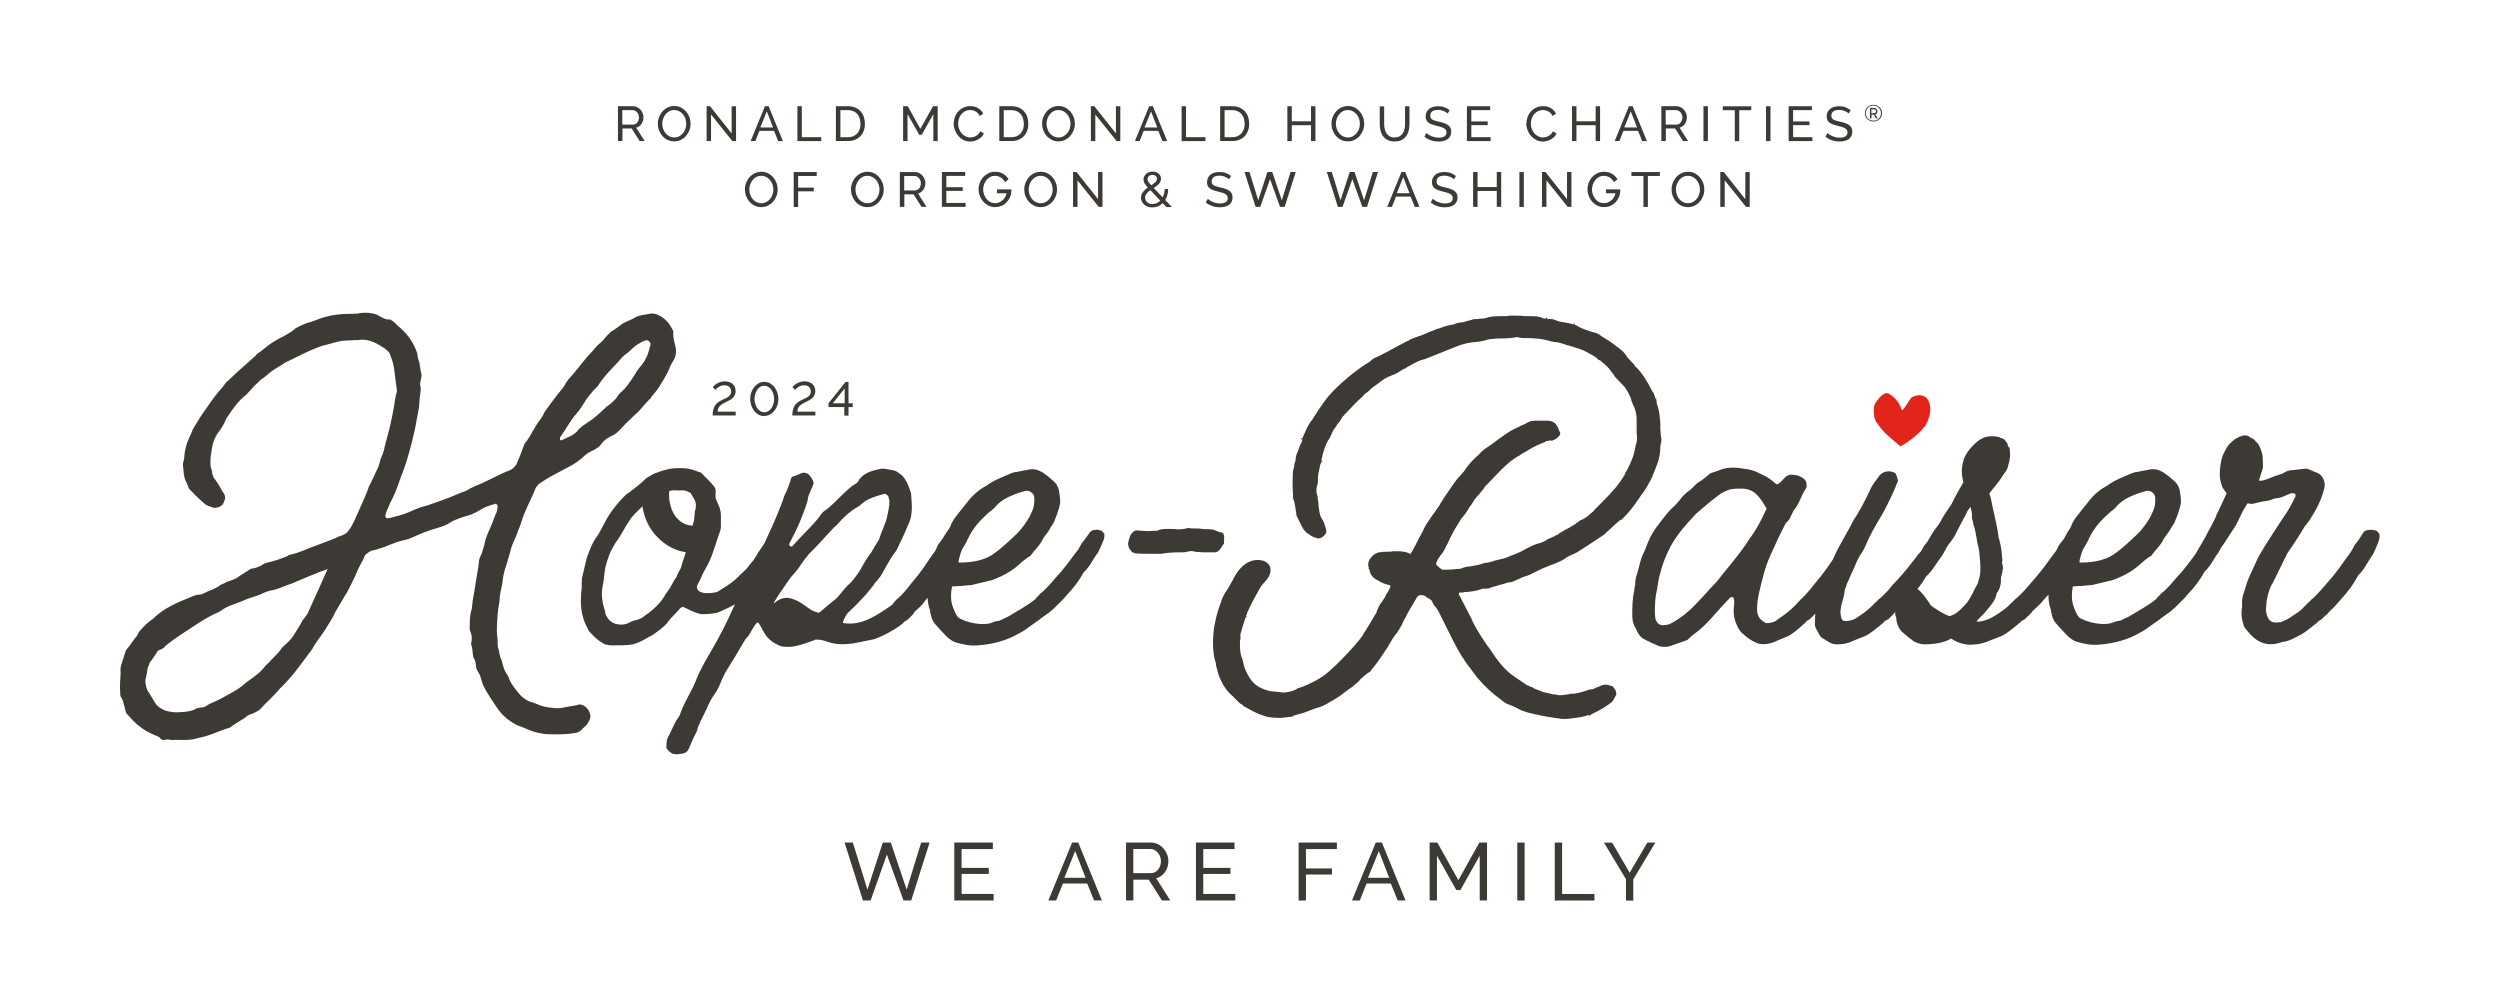 <svg xmlns="http://www.w3.org/2000/svg" viewBox="0 0 344.81 138.66" width="344.81" height="138.66"><defs><style>      .cls-1 {        fill: #e1251b;        fill-rule: evenodd;      }      .cls-2 {        fill: #3d3935;      }    </style></defs><g><g id="Layer_1"><g><g><path class="cls-2" d="M128.21,116.21l-2.53,7.99h-1.06l-2.3-6.34-2.24,6.34h-1.06l-2.53-7.99h1.14l2.01,6.49,2.12-6.49h1.1l2.19,6.49,2-6.49h1.15Z"></path><path class="cls-2" d="M137.05,123.3v.9h-5.43v-7.99h5.32v.9h-4.31v2.59h3.75v.84h-3.75v2.76h4.41Z"></path><path class="cls-2" d="M147.87,116.21h.85l3.26,7.99h-1.08l-.95-2.34h-3.35l-.93,2.34h-1.08l3.28-7.99ZM149.73,121.07l-1.44-3.69-1.49,3.69h2.93Z"></path><path class="cls-2" d="M155.31,124.2v-7.99h3.42c.35,0,.68.07.97.22.3.15.55.34.77.59.21.24.38.52.5.82.12.3.18.61.18.93,0,.28-.04.55-.12.8-.08.26-.19.49-.34.7-.15.21-.32.39-.53.54-.21.15-.44.26-.69.33l1.94,3.06h-1.15l-1.82-2.87h-2.12v2.87h-1.01ZM156.32,120.43h2.42c.21,0,.4-.05.57-.14s.31-.21.43-.37c.12-.15.21-.33.28-.53.07-.2.1-.41.1-.63s-.04-.44-.12-.64c-.08-.2-.18-.37-.32-.53-.13-.15-.29-.27-.46-.36s-.36-.13-.56-.13h-2.35v3.32Z"></path><path class="cls-2" d="M170.38,123.3v.9h-5.43v-7.99h5.32v.9h-4.31v2.59h3.75v.84h-3.75v2.76h4.41Z"></path><path class="cls-2" d="M179.11,124.2v-7.99h5.28v.9h-4.27v2.67h3.59v.84h-3.59v3.58h-1.01Z"></path><path class="cls-2" d="M189.74,116.21h.86l3.26,7.99h-1.08l-.95-2.34h-3.35l-.93,2.34h-1.08l3.28-7.99ZM191.61,121.07l-1.44-3.69-1.49,3.69h2.93Z"></path><path class="cls-2" d="M204.09,124.2v-6.18l-2.66,4.74h-.57l-2.67-4.74v6.18h-1.01v-7.99h1.07l2.89,5.19,2.9-5.19h1.06v7.99h-1.01Z"></path><path class="cls-2" d="M209.27,124.2v-7.99h1.01v7.99h-1.01Z"></path><path class="cls-2" d="M214.44,124.2v-7.99h1.01v7.09h4.46v.9h-5.47Z"></path><path class="cls-2" d="M222.35,116.21l2.42,4.16,2.44-4.16h1.1l-3.04,5.08v2.92h-1.01v-2.94l-3.03-5.05h1.11Z"></path></g><g><path class="cls-2" d="M85.23,19.46v-4.81h2.06c.21,0,.41.04.59.13.18.09.33.21.46.35.13.15.23.31.3.49.07.18.11.37.11.56,0,.17-.02.33-.07.48-.05.16-.12.3-.2.42-.09.13-.19.24-.32.33-.12.09-.26.16-.42.2l1.17,1.84h-.69l-1.1-1.73h-1.27v1.73h-.61ZM85.84,17.19h1.46c.13,0,.24-.03.34-.08.1-.05.19-.13.26-.22s.13-.2.17-.32c.04-.12.06-.25.06-.38s-.02-.26-.07-.38c-.05-.12-.11-.23-.19-.32s-.17-.16-.28-.22c-.11-.05-.22-.08-.34-.08h-1.42v2Z"></path><path class="cls-2" d="M92.99,19.5c-.34,0-.65-.07-.93-.21-.28-.14-.52-.32-.71-.55-.2-.23-.35-.49-.46-.78s-.16-.59-.16-.9.06-.63.17-.92c.12-.29.27-.55.48-.78s.44-.41.72-.54c.28-.13.58-.2.9-.2s.65.07.92.21c.28.14.51.33.71.56.2.23.35.49.46.78.11.29.16.59.16.89,0,.32-.06.63-.17.92-.12.29-.27.55-.47.78s-.44.4-.72.54-.58.2-.9.2ZM91.34,17.06c0,.24.04.48.12.71s.19.43.34.61c.14.18.32.32.52.42.2.1.43.16.68.16s.49-.06.69-.17.38-.26.52-.43c.14-.18.25-.38.33-.61s.11-.45.11-.68c0-.24-.04-.48-.12-.71-.08-.23-.19-.43-.34-.6-.15-.17-.32-.31-.52-.42-.2-.1-.42-.16-.67-.16-.26,0-.49.05-.69.16s-.38.25-.52.43c-.14.18-.25.38-.33.6s-.12.46-.12.69Z"></path><path class="cls-2" d="M98.07,15.79v3.67h-.61v-4.81h.47l2.98,3.75v-3.74h.61v4.8h-.51l-2.94-3.67Z"></path><path class="cls-2" d="M105.5,14.65h.51l1.97,4.81h-.65l-.57-1.41h-2.02l-.56,1.41h-.65l1.97-4.81ZM106.63,17.58l-.87-2.22-.89,2.22h1.76Z"></path><path class="cls-2" d="M109.98,19.46v-4.81h.61v4.27h2.68v.54h-3.29Z"></path><path class="cls-2" d="M115.29,19.46v-4.81h1.67c.38,0,.72.06,1.01.19.29.13.53.3.73.51.19.22.34.47.44.76.1.29.15.6.15.93,0,.37-.05.7-.16.99-.11.3-.26.55-.47.76s-.45.37-.74.49c-.29.12-.61.17-.96.17h-1.67ZM118.67,17.05c0-.27-.04-.52-.11-.75-.07-.23-.19-.42-.33-.59-.15-.16-.33-.29-.54-.38s-.45-.14-.72-.14h-1.06v3.73h1.06c.28,0,.52-.05.74-.14.21-.1.39-.23.54-.39.14-.17.25-.37.33-.59s.11-.48.11-.74Z"></path><path class="cls-2" d="M128.73,19.46v-3.72l-1.6,2.85h-.35l-1.61-2.85v3.72h-.61v-4.81h.64l1.74,3.12,1.75-3.12h.64v4.81h-.61Z"></path><path class="cls-2" d="M131.54,17.03c0-.29.05-.58.15-.86.1-.29.25-.54.45-.77.2-.23.44-.41.72-.55.28-.14.61-.21.97-.21.43,0,.8.1,1.1.29.31.19.54.45.68.76l-.48.31c-.07-.15-.16-.28-.26-.39-.1-.1-.21-.19-.33-.25-.12-.06-.24-.11-.37-.14-.13-.03-.25-.04-.37-.04-.27,0-.5.06-.71.17s-.38.26-.52.43c-.14.18-.25.38-.31.6-.07.22-.11.45-.11.67,0,.25.04.49.13.72.08.23.2.43.35.61.15.18.33.32.53.42.2.1.42.16.66.16.13,0,.26-.02.39-.05.13-.03.26-.08.38-.15.12-.07.24-.16.34-.26.11-.11.19-.23.26-.38l.51.28c-.08.18-.18.34-.32.48-.14.14-.29.25-.47.35s-.36.17-.55.22c-.19.05-.38.07-.57.07-.33,0-.63-.07-.91-.22-.28-.14-.51-.33-.71-.57-.2-.23-.36-.5-.47-.79-.11-.3-.17-.6-.17-.9Z"></path><path class="cls-2" d="M137.83,19.46v-4.81h1.67c.38,0,.72.06,1.01.19.29.13.53.3.73.51.19.22.34.47.44.76.1.29.15.6.15.93,0,.37-.05.7-.16.99-.11.3-.26.55-.47.76-.2.21-.45.37-.74.49s-.61.17-.96.17h-1.67ZM141.2,17.05c0-.27-.04-.52-.11-.75-.07-.23-.19-.42-.33-.59-.15-.16-.33-.29-.54-.38-.21-.09-.45-.14-.72-.14h-1.06v3.73h1.06c.28,0,.52-.05.74-.14.21-.1.39-.23.54-.39.14-.17.25-.37.33-.59s.11-.48.11-.74Z"></path><path class="cls-2" d="M145.99,19.5c-.34,0-.65-.07-.92-.21s-.52-.32-.72-.55c-.2-.23-.35-.49-.46-.78s-.16-.59-.16-.9.06-.63.17-.92c.12-.29.27-.55.48-.78.2-.23.44-.41.72-.54.28-.13.58-.2.9-.2s.65.07.92.21.51.33.71.56.35.49.46.78c.11.29.16.59.16.89,0,.32-.06.63-.17.92-.12.29-.27.55-.47.78-.2.22-.44.4-.72.54-.28.13-.58.2-.9.2ZM144.34,17.06c0,.24.04.48.12.71.08.23.19.43.34.61.14.18.32.32.52.42.2.1.43.16.68.16s.49-.06.69-.17c.2-.11.38-.26.52-.43.14-.18.25-.38.33-.61s.11-.45.11-.68c0-.24-.04-.48-.12-.71-.08-.23-.19-.43-.34-.6-.15-.17-.32-.31-.52-.42-.2-.1-.42-.16-.67-.16-.26,0-.49.05-.69.16-.2.11-.38.25-.52.43-.14.18-.25.38-.33.6s-.12.46-.12.69Z"></path><path class="cls-2" d="M151.07,15.79v3.67h-.61v-4.81h.47l2.98,3.75v-3.74h.61v4.8h-.51l-2.94-3.67Z"></path><path class="cls-2" d="M158.49,14.65h.52l1.97,4.81h-.65l-.57-1.41h-2.02l-.56,1.41h-.65l1.97-4.81ZM159.62,17.58l-.87-2.22-.89,2.22h1.76Z"></path><path class="cls-2" d="M162.97,19.46v-4.81h.61v4.27h2.68v.54h-3.29Z"></path><path class="cls-2" d="M168.29,19.46v-4.81h1.67c.38,0,.72.06,1.01.19.29.13.53.3.73.51.19.22.34.47.44.76.1.29.15.6.15.93,0,.37-.05.7-.16.99-.11.3-.26.55-.47.76-.2.21-.45.37-.73.49-.29.12-.61.17-.96.17h-1.67ZM171.66,17.05c0-.27-.04-.52-.11-.75-.08-.23-.19-.42-.33-.59-.15-.16-.33-.29-.54-.38-.21-.09-.45-.14-.72-.14h-1.06v3.73h1.06c.28,0,.52-.05.74-.14.21-.1.39-.23.53-.39.14-.17.25-.37.33-.59.07-.23.11-.48.11-.74Z"></path><path class="cls-2" d="M181.43,14.65v4.81h-.61v-2.19h-2.65v2.19h-.61v-4.81h.61v2.08h2.65v-2.08h.61Z"></path><path class="cls-2" d="M185.89,19.5c-.34,0-.65-.07-.92-.21-.28-.14-.52-.32-.71-.55-.2-.23-.35-.49-.46-.78s-.16-.59-.16-.9.06-.63.17-.92c.12-.29.27-.55.48-.78.2-.23.44-.41.72-.54.28-.13.58-.2.9-.2s.65.07.92.21c.28.14.51.33.71.56.2.23.35.49.46.78.11.29.16.59.16.89,0,.32-.06.63-.17.92-.12.29-.27.55-.47.78s-.44.4-.72.54-.58.2-.9.2ZM184.25,17.06c0,.24.04.48.12.71s.19.43.34.61c.14.18.32.32.52.42.2.1.43.16.68.16s.49-.06.69-.17.38-.26.52-.43c.14-.18.25-.38.33-.61s.11-.45.11-.68c0-.24-.04-.48-.12-.71s-.19-.43-.34-.6-.32-.31-.52-.42c-.2-.1-.42-.16-.67-.16-.26,0-.49.05-.69.16-.2.11-.38.25-.52.43-.14.18-.25.38-.33.6-.08.23-.12.46-.12.69Z"></path><path class="cls-2" d="M192.35,18.95c.28,0,.51-.05.7-.16s.33-.25.44-.42c.11-.17.19-.37.23-.6.05-.22.07-.45.07-.68v-2.43h.61v2.43c0,.33-.04.63-.11.93-.07.29-.19.55-.36.77-.16.22-.37.4-.63.53-.26.13-.58.19-.95.19s-.71-.07-.97-.2-.47-.32-.63-.54-.28-.48-.35-.77c-.07-.29-.1-.59-.1-.9v-2.43h.61v2.43c0,.24.02.47.07.69s.13.42.24.59c.11.17.26.31.44.42.18.11.41.16.69.16Z"></path><path class="cls-2" d="M199.66,15.66c-.05-.06-.13-.12-.22-.18-.09-.06-.19-.11-.3-.16-.11-.05-.24-.09-.37-.12-.13-.03-.27-.04-.42-.04-.37,0-.65.07-.82.21-.17.14-.26.33-.26.58,0,.13.02.24.07.33.05.09.13.16.23.22.11.06.24.11.4.16.16.05.35.09.56.14.25.05.47.12.67.19s.37.16.52.26c.14.1.25.23.33.38s.11.33.11.55c0,.23-.05.43-.14.6-.09.17-.21.31-.37.42-.16.11-.34.19-.55.24-.21.05-.44.08-.69.08-.37,0-.72-.06-1.05-.17s-.63-.28-.9-.5l.29-.51c.07.08.17.15.28.23.12.08.25.15.39.21.15.06.31.11.47.15.17.04.35.06.53.06.34,0,.61-.06.8-.18.19-.12.28-.31.28-.55,0-.14-.03-.25-.09-.34-.06-.09-.15-.17-.27-.24-.12-.07-.26-.13-.44-.18-.17-.05-.37-.11-.59-.16-.24-.06-.46-.12-.64-.19-.19-.07-.34-.15-.46-.24-.12-.09-.22-.21-.28-.35-.06-.14-.1-.3-.1-.49,0-.23.04-.43.13-.61.09-.18.21-.33.36-.45.15-.12.34-.21.55-.27.21-.06.44-.09.69-.09.33,0,.62.05.88.15s.49.23.7.4l-.28.49Z"></path><path class="cls-2" d="M205.59,18.92v.54h-3.27v-4.81h3.21v.54h-2.6v1.56h2.26v.51h-2.26v1.66h2.66Z"></path><path class="cls-2" d="M210.53,17.03c0-.29.05-.58.15-.86.1-.29.25-.54.45-.77.2-.23.44-.41.72-.55.28-.14.61-.21.97-.21.43,0,.8.1,1.11.29.31.19.54.45.68.76l-.48.31c-.07-.15-.16-.28-.26-.39-.1-.1-.21-.19-.33-.25-.12-.06-.24-.11-.37-.14-.13-.03-.25-.04-.37-.04-.27,0-.5.06-.71.17-.21.11-.38.26-.52.43-.14.18-.25.38-.32.6-.07.22-.11.45-.11.67,0,.25.04.49.13.72.08.23.2.43.35.61.15.18.33.32.53.42.2.1.42.16.66.16.13,0,.26-.02.39-.05.13-.03.26-.08.38-.15.12-.07.24-.16.34-.26.11-.11.19-.23.26-.38l.51.28c-.08.18-.18.34-.32.48-.14.14-.29.25-.47.35-.17.09-.36.17-.55.22-.19.05-.38.07-.57.07-.33,0-.63-.07-.91-.22s-.51-.33-.72-.57c-.2-.23-.36-.5-.47-.79-.11-.3-.17-.6-.17-.9Z"></path><path class="cls-2" d="M220.69,14.65v4.81h-.61v-2.19h-2.65v2.19h-.61v-4.81h.61v2.08h2.65v-2.08h.61Z"></path><path class="cls-2" d="M224.66,14.65h.52l1.97,4.81h-.65l-.57-1.41h-2.02l-.56,1.41h-.65l1.97-4.81ZM225.79,17.58l-.87-2.22-.89,2.22h1.76Z"></path><path class="cls-2" d="M229.14,19.46v-4.81h2.06c.21,0,.41.04.59.13.18.09.33.21.46.35.13.15.23.31.3.49.07.18.11.37.11.56,0,.17-.02.33-.07.48-.05.16-.12.3-.2.42-.09.13-.19.24-.32.33-.12.09-.26.16-.42.2l1.17,1.84h-.69l-1.1-1.73h-1.27v1.73h-.61ZM229.75,17.19h1.46c.13,0,.24-.03.34-.08s.19-.13.26-.22c.07-.09.13-.2.17-.32.04-.12.06-.25.06-.38s-.02-.26-.07-.38c-.05-.12-.11-.23-.19-.32s-.17-.16-.28-.22c-.11-.05-.22-.08-.34-.08h-1.42v2Z"></path><path class="cls-2" d="M234.95,19.46v-4.81h.61v4.81h-.61Z"></path><path class="cls-2" d="M241.54,15.2h-1.66v4.27h-.61v-4.27h-1.66v-.54h3.93v.54Z"></path><path class="cls-2" d="M243.58,19.46v-4.81h.61v4.81h-.61Z"></path><path class="cls-2" d="M249.97,18.92v.54h-3.27v-4.81h3.21v.54h-2.6v1.56h2.26v.51h-2.26v1.66h2.66Z"></path><path class="cls-2" d="M254.98,15.66c-.05-.06-.13-.12-.22-.18-.09-.06-.19-.11-.3-.16-.11-.05-.24-.09-.37-.12-.13-.03-.27-.04-.42-.04-.37,0-.65.07-.82.21-.17.14-.26.33-.26.58,0,.13.02.24.07.33.05.09.13.16.23.22.11.06.24.11.4.16.16.05.35.09.56.14.25.05.47.12.67.19s.37.16.52.26c.14.1.25.23.33.38s.11.33.11.55c0,.23-.05.43-.14.6-.09.17-.21.31-.37.42-.16.11-.34.19-.55.24-.21.05-.44.08-.69.08-.37,0-.72-.06-1.05-.17s-.63-.28-.91-.5l.29-.51c.07.08.17.15.28.23.12.08.25.15.39.21.15.06.31.11.47.15.17.04.35.06.53.06.34,0,.61-.06.8-.18.19-.12.28-.31.28-.55,0-.14-.03-.25-.09-.34-.06-.09-.15-.17-.27-.24-.12-.07-.26-.13-.44-.18-.17-.05-.37-.11-.59-.16-.24-.06-.46-.12-.64-.19-.19-.07-.34-.15-.46-.24-.12-.09-.22-.21-.28-.35-.06-.14-.1-.3-.1-.49,0-.23.04-.43.13-.61.09-.18.21-.33.36-.45.15-.12.34-.21.55-.27.21-.06.44-.09.69-.09.33,0,.62.05.88.15s.49.23.7.4l-.28.49Z"></path><path class="cls-2" d="M258.39,16.76c-.17,0-.33-.03-.47-.09s-.27-.14-.37-.24c-.11-.1-.19-.22-.25-.36-.06-.14-.09-.29-.09-.46s.03-.32.09-.46c.06-.14.14-.26.25-.36.1-.1.23-.18.37-.24.14-.06.3-.09.47-.09s.33.03.47.09c.14.06.27.14.38.24s.19.22.25.36c.06.14.09.29.09.46s-.03.32-.09.46c-.06.14-.14.26-.25.36s-.23.18-.38.24c-.14.06-.3.09-.47.09ZM258.39,16.64c.15,0,.29-.02.41-.07.13-.05.24-.12.33-.21s.17-.2.22-.33.08-.27.08-.42-.03-.28-.08-.41-.13-.23-.22-.33c-.09-.09-.2-.16-.33-.22s-.27-.08-.42-.08-.29.03-.42.08-.24.12-.33.22-.16.2-.22.33c-.05.13-.08.26-.08.4s.03.28.08.41c.05.13.12.24.22.33.09.09.2.16.33.22.13.05.27.08.42.08ZM257.9,14.89h.61c.06,0,.12.01.17.04.05.03.1.06.14.11s.07.09.09.15c.02.06.03.11.03.17,0,.1-.03.19-.08.27-.06.08-.13.13-.22.15l.35.55h-.23l-.32-.52h-.32v.52h-.21v-1.43ZM258.5,15.62c.08,0,.14-.03.18-.08s.06-.12.06-.2-.02-.15-.07-.2c-.05-.05-.11-.07-.18-.07h-.39v.54h.39Z"></path><path class="cls-2" d="M105,28.57c-.34,0-.65-.07-.93-.21-.28-.14-.52-.32-.71-.55-.2-.23-.35-.49-.46-.78s-.16-.59-.16-.9.06-.63.17-.92c.12-.29.27-.55.48-.78s.44-.41.72-.54c.28-.13.58-.2.9-.2s.65.07.92.21c.28.14.51.33.71.56.2.23.35.49.46.78.11.29.16.59.16.89,0,.32-.06.63-.17.92-.12.29-.27.55-.47.78s-.44.4-.72.54-.58.2-.9.2ZM103.35,26.13c0,.24.04.48.12.71s.19.43.34.61c.14.18.32.32.52.42.2.1.43.16.68.16s.49-.06.69-.17.38-.26.52-.43c.14-.18.25-.38.33-.61s.11-.45.11-.68c0-.24-.04-.48-.12-.71-.08-.23-.19-.43-.34-.6-.15-.17-.32-.31-.52-.42-.2-.1-.42-.16-.67-.16-.26,0-.49.05-.69.16s-.38.25-.52.43c-.14.18-.25.38-.33.6s-.12.46-.12.69Z"></path><path class="cls-2" d="M109.47,28.54v-4.81h3.18v.54h-2.57v1.61h2.16v.51h-2.16v2.16h-.61Z"></path><path class="cls-2" d="M119.63,28.57c-.34,0-.65-.07-.93-.21-.28-.14-.52-.32-.71-.55-.2-.23-.35-.49-.46-.78s-.16-.59-.16-.9.06-.63.17-.92c.12-.29.27-.55.48-.78s.44-.41.72-.54c.28-.13.58-.2.9-.2s.65.07.92.21c.28.14.51.33.71.56.2.23.35.49.46.78.11.29.16.59.16.89,0,.32-.06.63-.17.92-.12.29-.27.55-.47.78s-.44.4-.72.54-.58.2-.9.2ZM117.99,26.13c0,.24.04.48.12.71s.19.43.34.61c.14.18.32.32.52.42.2.1.43.16.68.16s.49-.06.69-.17.38-.26.52-.43c.14-.18.25-.38.33-.61s.11-.45.11-.68c0-.24-.04-.48-.12-.71-.08-.23-.19-.43-.34-.6-.15-.17-.32-.31-.52-.42-.2-.1-.42-.16-.67-.16-.26,0-.49.05-.69.16s-.38.25-.52.43c-.14.18-.25.38-.33.6s-.12.46-.12.69Z"></path><path class="cls-2" d="M124.11,28.54v-4.81h2.06c.21,0,.41.04.59.13.18.09.33.21.46.35.13.15.23.31.3.49.07.18.11.37.11.56,0,.17-.02.33-.07.48-.05.16-.12.3-.2.42-.09.13-.19.24-.32.33-.12.09-.26.16-.42.2l1.17,1.84h-.69l-1.1-1.73h-1.27v1.73h-.61ZM124.72,26.27h1.46c.13,0,.24-.03.34-.08.1-.05.19-.13.26-.22s.13-.2.17-.32c.04-.12.06-.25.06-.38s-.02-.26-.07-.38c-.05-.12-.11-.23-.19-.32s-.17-.16-.28-.22c-.11-.05-.22-.08-.34-.08h-1.42v2Z"></path><path class="cls-2" d="M133.18,27.99v.54h-3.27v-4.81h3.21v.54h-2.6v1.56h2.26v.51h-2.26v1.66h2.66Z"></path><path class="cls-2" d="M137.28,28.57c-.34,0-.65-.07-.93-.21s-.53-.32-.73-.55-.37-.49-.48-.79c-.11-.3-.17-.6-.17-.92s.06-.61.17-.9c.11-.29.27-.55.47-.77.2-.22.45-.4.73-.54.28-.14.59-.2.93-.2.41,0,.77.09,1.08.28.31.19.57.44.76.75l-.48.39c-.06-.1-.13-.2-.22-.3-.09-.1-.19-.2-.3-.28-.12-.08-.25-.15-.39-.2-.14-.05-.3-.08-.47-.08-.25,0-.48.05-.68.16-.2.11-.38.25-.52.43-.14.18-.25.38-.33.61s-.12.46-.12.69.04.46.12.68.19.43.33.61c.14.18.32.32.52.43.2.11.43.16.68.16.21,0,.4-.04.58-.12.18-.08.34-.18.47-.3.14-.13.25-.27.34-.43.09-.16.15-.33.18-.51h-1.3v-.54h1.97v.06s0,.07,0,.1,0,.07,0,.1v.06c-.02.28-.09.55-.21.81s-.27.48-.46.67c-.19.19-.41.35-.67.46-.26.12-.54.17-.85.17Z"></path><path class="cls-2" d="M143.53,28.57c-.34,0-.65-.07-.92-.21s-.52-.32-.72-.55c-.2-.23-.35-.49-.46-.78s-.16-.59-.16-.9.06-.63.17-.92c.12-.29.27-.55.48-.78.2-.23.44-.41.72-.54.28-.13.58-.2.9-.2s.65.07.92.21.51.33.71.56.35.49.46.78c.11.29.16.59.16.89,0,.32-.06.63-.17.92-.12.29-.27.55-.47.78-.2.22-.44.4-.72.54-.28.13-.58.2-.9.2ZM141.88,26.13c0,.24.04.48.12.71s.19.43.34.61c.14.18.32.32.52.42.2.1.43.16.68.16s.49-.06.69-.17c.2-.11.38-.26.52-.43.14-.18.25-.38.33-.61s.11-.45.11-.68c0-.24-.04-.48-.12-.71-.08-.23-.19-.43-.34-.6-.15-.17-.32-.31-.52-.42-.2-.1-.42-.16-.67-.16-.26,0-.49.05-.69.16-.2.11-.38.25-.52.43-.14.18-.25.38-.33.6s-.12.46-.12.69Z"></path><path class="cls-2" d="M148.61,24.86v3.67h-.61v-4.81h.47l2.98,3.75v-3.74h.61v4.8h-.52l-2.94-3.67Z"></path><path class="cls-2" d="M160.86,28.54l-.5-.52c-.19.19-.41.34-.65.44-.24.1-.5.15-.78.15-.22,0-.43-.03-.62-.1-.19-.07-.36-.16-.49-.28-.14-.12-.25-.26-.33-.42-.08-.16-.12-.34-.12-.54,0-.16.03-.3.08-.44.05-.14.12-.26.21-.37s.19-.22.3-.32.23-.19.36-.27c-.11-.12-.2-.23-.28-.33-.08-.1-.14-.19-.19-.28-.05-.09-.08-.17-.1-.25-.02-.08-.03-.16-.03-.25,0-.15.03-.3.1-.43.06-.13.15-.25.26-.35s.24-.17.39-.23c.15-.05.31-.08.49-.08.16,0,.32.02.46.07s.27.11.37.2c.11.09.19.19.25.31.06.12.09.26.09.41,0,.14-.03.26-.08.38-.05.12-.12.23-.21.33-.09.1-.19.2-.32.29-.12.09-.25.18-.39.27l1.23,1.29c.09-.16.15-.34.2-.53.05-.19.07-.4.07-.61h.49c0,.29-.04.57-.11.82-.07.25-.17.48-.3.69l.93.97h-.79ZM158.99,28.13c.2,0,.39-.04.57-.12.18-.08.33-.19.47-.34l-1.37-1.44c-.21.15-.38.31-.52.48-.13.16-.2.35-.2.57,0,.14.03.26.09.37.06.11.14.2.23.27.1.07.21.13.33.17s.25.06.39.06ZM158.27,24.73s0,.1.02.15c.02.05.04.1.08.16s.09.13.16.22c.07.08.16.18.26.29.23-.15.42-.29.57-.43.14-.14.22-.29.22-.46,0-.16-.06-.29-.18-.39-.12-.1-.27-.15-.45-.15-.2,0-.37.06-.5.18-.13.12-.19.27-.19.44Z"></path><path class="cls-2" d="M169.51,24.73c-.05-.06-.13-.12-.22-.18-.09-.06-.19-.11-.3-.16-.11-.05-.24-.09-.37-.12-.13-.03-.27-.04-.42-.04-.38,0-.65.07-.82.21s-.26.33-.26.58c0,.13.02.24.07.33.05.09.13.16.23.22.11.06.24.11.4.16.16.05.35.09.56.14.25.05.47.12.67.19s.37.16.52.26c.14.1.25.23.32.38s.11.33.11.55c0,.23-.05.43-.14.6-.09.17-.21.31-.37.42-.16.11-.34.19-.55.24-.21.05-.44.08-.69.08-.37,0-.72-.06-1.05-.17-.33-.12-.63-.28-.9-.5l.29-.51c.07.08.17.15.28.23.12.08.25.15.39.21s.3.11.47.15c.17.04.35.06.53.06.34,0,.61-.06.8-.18.19-.12.28-.31.28-.55,0-.14-.03-.25-.09-.34-.06-.09-.15-.17-.27-.24-.12-.07-.26-.13-.44-.18-.17-.05-.37-.11-.59-.16-.24-.06-.46-.12-.64-.19s-.34-.15-.46-.24c-.12-.09-.22-.21-.28-.35-.06-.14-.09-.3-.09-.49,0-.23.04-.43.13-.61s.21-.33.36-.45c.15-.12.34-.21.55-.27.21-.06.44-.09.69-.09.33,0,.62.05.88.15s.5.23.7.4l-.28.49Z"></path><path class="cls-2" d="M178.71,23.72l-1.52,4.81h-.64l-1.38-3.82-1.35,3.82h-.64l-1.53-4.81h.68l1.21,3.91,1.27-3.91h.66l1.32,3.91,1.21-3.91h.69Z"></path><path class="cls-2" d="M190.06,23.72l-1.52,4.81h-.64l-1.38-3.82-1.35,3.82h-.64l-1.53-4.81h.68l1.21,3.91,1.27-3.91h.66l1.32,3.91,1.21-3.91h.69Z"></path><path class="cls-2" d="M193.29,23.72h.52l1.97,4.81h-.65l-.57-1.41h-2.02l-.56,1.41h-.65l1.97-4.81ZM194.41,26.65l-.87-2.22-.89,2.22h1.76Z"></path><path class="cls-2" d="M200.53,24.73c-.05-.06-.13-.12-.22-.18-.09-.06-.19-.11-.3-.16-.11-.05-.24-.09-.37-.12-.13-.03-.27-.04-.42-.04-.37,0-.65.07-.82.21-.17.14-.26.33-.26.58,0,.13.02.24.07.33.05.09.13.16.23.22.11.06.24.11.4.16.16.05.35.09.56.14.25.05.47.12.67.19s.37.16.52.26c.14.1.25.23.33.38s.11.33.11.55c0,.23-.05.43-.14.6-.09.17-.21.31-.37.42-.16.11-.34.19-.55.24-.21.05-.44.08-.69.08-.37,0-.72-.06-1.05-.17s-.63-.28-.9-.5l.29-.51c.07.08.17.15.28.23.12.08.25.15.39.21.15.06.31.11.47.15.17.04.35.06.53.06.34,0,.61-.06.8-.18.19-.12.28-.31.28-.55,0-.14-.03-.25-.09-.34-.06-.09-.15-.17-.27-.24-.12-.07-.26-.13-.44-.18-.17-.05-.37-.11-.59-.16-.24-.06-.46-.12-.64-.19-.19-.07-.34-.15-.46-.24-.12-.09-.22-.21-.28-.35-.06-.14-.1-.3-.1-.49,0-.23.04-.43.13-.61.09-.18.21-.33.36-.45.15-.12.34-.21.55-.27.21-.06.44-.09.69-.09.33,0,.62.05.88.15s.49.23.7.4l-.28.49Z"></path><path class="cls-2" d="M207.05,23.72v4.81h-.61v-2.19h-2.65v2.19h-.61v-4.81h.61v2.08h2.65v-2.08h.61Z"></path><path class="cls-2" d="M209.56,28.54v-4.81h.61v4.81h-.61Z"></path><path class="cls-2" d="M213.29,24.86v3.67h-.61v-4.81h.47l2.98,3.75v-3.74h.61v4.8h-.52l-2.94-3.67Z"></path><path class="cls-2" d="M221.26,28.57c-.34,0-.65-.07-.93-.21-.28-.14-.53-.32-.73-.55-.21-.23-.36-.49-.48-.79-.11-.3-.17-.6-.17-.92s.06-.61.17-.9c.11-.29.27-.55.47-.77.2-.22.45-.4.73-.54.28-.14.59-.2.93-.2.41,0,.77.09,1.08.28.31.19.57.44.76.75l-.48.39c-.06-.1-.13-.2-.22-.3-.09-.1-.19-.2-.3-.28-.12-.08-.25-.15-.39-.2-.14-.05-.3-.08-.47-.08-.25,0-.48.05-.69.16-.2.11-.38.25-.52.43-.14.18-.25.38-.33.61s-.12.46-.12.69.04.46.12.68.19.43.33.61c.14.18.32.32.52.43.2.11.43.16.69.16.21,0,.4-.04.58-.12.18-.08.34-.18.47-.3.14-.13.25-.27.34-.43.09-.16.15-.33.18-.51h-1.3v-.54h1.97v.06s0,.07,0,.1c0,.04,0,.07,0,.1v.06c-.02.28-.09.55-.21.81s-.27.48-.46.67-.41.35-.67.46c-.26.12-.54.17-.85.17Z"></path><path class="cls-2" d="M228.94,24.27h-1.66v4.27h-.61v-4.27h-1.66v-.54h3.93v.54Z"></path><path class="cls-2" d="M232.8,28.57c-.34,0-.65-.07-.92-.21-.28-.14-.52-.32-.71-.55-.2-.23-.35-.49-.46-.78s-.16-.59-.16-.9.06-.63.17-.92c.12-.29.27-.55.48-.78.2-.23.44-.41.72-.54.28-.13.58-.2.9-.2s.65.07.92.21c.28.14.51.33.71.56.2.23.35.49.46.78.11.29.16.59.16.89,0,.32-.06.63-.17.92-.12.29-.27.55-.47.78s-.44.4-.72.54-.58.2-.9.2ZM231.15,26.13c0,.24.04.48.12.71s.19.43.34.61c.14.18.32.32.52.42.2.1.43.16.68.16s.49-.06.69-.17.38-.26.52-.43c.14-.18.25-.38.33-.61s.11-.45.11-.68c0-.24-.04-.48-.12-.71s-.19-.43-.34-.6-.32-.31-.52-.42c-.2-.1-.42-.16-.67-.16-.26,0-.49.05-.69.16-.2.11-.38.25-.52.43-.14.18-.25.38-.33.6-.08.23-.12.46-.12.69Z"></path><path class="cls-2" d="M237.88,24.86v3.67h-.61v-4.81h.47l2.98,3.75v-3.74h.61v4.8h-.52l-2.94-3.67Z"></path></g><g><g><path class="cls-2" d="M79.7,97.23c-.61.13-1.28.2-1.88.34-.47.13-.87.13-1.55.07-.81-.07-1.55-.2-2.22-.54-.47-.2-.74-.27-1.01-.34-.61-.27-1.14-.67-1.55-1.21-.54-.67-1.14-1.41-1.41-2.29-.4-.54-.67-1.14-.87-2.15-.34-.61-.34-1.28-.54-1.88-.07-.4,0-.81-.07-1.28-.13-.87-.07-1.75.07-3.63.07-.67.27-1.34.27-2.08.07-.74.34-1.48.4-2.22.07-.61.2-1.28.54-2.22.13-.54.34-1.08.61-2.15.2-.74.61-1.41.87-2.15.13-.47.4-.94.54-1.48.47-1.61,1.35-3.09,1.95-4.64.13-.2.2-.34.4-.54.07-.13.27-.2.47-.34,1.14-.81,2.35-1.34,3.56-2.02.94-.47,1.75-1.01,2.56-1.82.27-.2.61-.4.94-.54.67-.34.94-.54,1.14-.87.2-.27.47-.54.74-.74.34-.2.67-.4,1.01-.54.13-.07.34-.2.74-.6.54-.61,1.08-1.14,2.15-2.15.81-.67,1.34-1.48,2.02-2.15.13-.07.2-.13.27-.34.34-.4.74-.87,1.01-1.28.61-1.01,1.08-1.75,1.41-2.49.13-.47.4-.87.67-1.34.27-.47.34-.94.27-1.61-.13-.61-.4-1.34-.34-2.15,0-.2,0-.27-.13-.4-.4-.87-.94-1.48-1.82-1.95-.47-.27-1.08-.34-1.48-.2-.61.13-1.21.13-1.82.47-.54.34-1.21.54-1.68.81-.61.4-1.08.87-1.75,1.21-.2.27-.54.54-.81.87-.27.47-.81.74-1.14,1.14-.4.47-.67.81-1.14,1.28-.94,1.08-1.68,2.15-2.69,3.23-.27.34-.54.81-.74,1.14-.47.54-.87,1.08-1.28,1.61-.47.6-.87,1.21-1.28,1.75-.27.61-.47.87-.67,1.14-.74.94-1.21,2.15-2.02,3.16-.13.13-.2.4-.27.61-.27.81-.61,1.55-.94,2.35-.27.34-.47.61-.81.74-1.75.67-3.23,1.61-5.04,2.29-.13.07-.34.2-.54.27-.27.2-.47.27-.6.34-1.01.34-1.88.81-2.89,1.14-.81.27-1.61.61-2.42.87-.67.13-1.41.4-2.42.87-.87.4-1.88.61-2.82.87h-.2c-.13.07-.34-.13-.34-.34.13-.61.47-1.14.67-1.75.34-.54,1.01-2.08,1.55-3.77.61-1.41,1.01-2.96,1.41-4.44.2-.94.47-1.82.61-2.69.13-1.01.47-2.02.47-3.03,0-.27.07-.67.13-1.21.07-.4.07-.74,0-1.08-.07-.2,0-.4.07-.81.13-.4.13-.81,0-1.08l-.2-1.28c-.13-.4-.27-.74-.27-1.21-.54-1.55-1.28-2.56-2.29-3.5-.4-.27-.74-.74-1.14-1.01-.2-.13-.34-.27-.54-.2-.2,0-.47-.07-.61-.13-.27-.13-.54-.27-.74-.4-.47-.27-1.01-.34-1.48-.4-.61,0-.94,0-1.28.07-.2.07-.4.07-1.08.07-1.34,0-2.56.13-3.7.47-.67.2-1.28.47-1.88.67-.61.13-1.21.4-2.08.87-.47.47-1.08.74-1.61,1.08-.61.27-.87.47-1.14.61-.34.2-.67.4-.94.61l-1.28,1.01c-.2.07-.4.27-.61.54l-2.42,2.15c-.61.54-1.08,1.08-1.61,1.48-.27.47-.67.87-1.01,1.28-.74.87-1.35,1.82-2.02,2.76-.54.74-1.01,1.61-1.48,2.35-.07.07-.13.2-.13.34-.74,1.48-1.01,2.42-1.08,3.5,0,.07,0,.27-.13.67-.07.34-.07.54,0,1.01.07,1.08.2,1.55.54,2.08.07.13.07.27.13.4.07.2.27.47.54.67.47.54,1.08,1.08,1.68,1.61.2.2.47.34,1.14.54.2.13.47.07.94-.07.13-.07.34-.2.47-.34.07-.2.2-.4.27-.61.07-.34.07-.54-.07-.81-.47-.67-.74-1.35-1.21-1.95-.2-.2-.34-.47-.4-.74-.07-.2-.07-.47-.13-.67-.2-.47-.2-.94-.13-1.88.13-.6.13-.94.2-1.28.13-.67.4-1.35.81-1.95.34-.4.67-.94.94-1.48l.2-.47c1.14-1.75,1.95-2.69,2.76-3.29l.74-.81c.4-.47.87-.87,1.28-1.28.47-.27.81-.61,1.21-.94.67-.54,1.48-.94,2.15-1.41,1.75-.81,3.36-1.75,5.25-2.35.67-.13,1.41-.4,2.08-.54.74-.2,1.48-.13,2.29-.2h.4c1.08-.2,2.15.13,3.36.94.27.2.47.27.54.4.34.2.54.54.61.87.34.81.47,1.55.54,2.22.13.94.2,1.75.34,2.56l-.2.81c-.27,1.88-.67,3.9-1.28,6.05-.2.67-.27,1.08-.34,1.41-.2.61-.34.87-.47,1.21-.13.67-.34,1.21-.67,1.82-.27.67-.61,1.28-.94,1.95-.2.74-1.01,2.49-1.88,4.44-.47,1.01-.67,1.28-.87,1.55-.13.2-.27.34-.47.47-.2.13-.34.2-.54.27h-.07l-.13.2.07-.2c-.87.47-1.95.81-2.96,1.21-1.41.47-2.62,1.14-3.97,1.41-.13,0-.27.07-.4.2-1.14.47-2.02.74-2.96.94-.2.07-.47.2-.61.34-.54.27-.94.4-1.48.47l-1.68,1.08c-.47.4-1.14.54-1.68.74-.27.2-.54.27-.81.4-.74.61-1.55.74-2.42,1.21-.2.07-.27.13-.4.13-.74,0-1.34.4-2.08.67-2.02.81-3.36,1.61-4.44,2.69-.54.34-1.08.81-1.95,1.82-.13.4-.34.67-.54.87-.4.54-.74,1.08-1.21,1.61-.13.34-.27.81-.54,1.68-.2.47-.27.94-.2,1.41-.07,1.21-.13,1.88-.07,2.62,0,.54.07.81.2.87.34.67.4,1.48.67,2.15.61.61,1.14,1.35,1.88,1.82.67.6,1.41.87,2.08,1.21.2,0,.4.2.61.27.2.34.4.4.81.34.2-.07.4-.07.61,0,.27,0,.47.07.67,0,1.01,0,2.15.13,3.29-.27,1.55-.27,2.89-1.01,4.3-1.41.61-.47,1.34-.87,2.08-1.35.27-.27.61-.47.94-.54.4-.13.81-.4,1.14-.61.81-.94,1.82-1.75,2.69-2.82l.47-.47c1.61-1.61,2.76-3.36,4.1-5.11.47-.94,1.14-1.68,1.75-2.62.4-.74,1.01-1.48,1.34-2.35.54-.87,1.08-1.88,1.68-2.82.4-.81.81-1.55,1.14-2.29.34-.87.67-1.48,1.14-2.35.07-.2.13-.4.27-.54.07-.07.2-.13.34-.27.27-.2.61-.34,1.08-.4.47-.2,1.01-.27,1.55-.54.67-.27,1.48-.61,2.42-.81.47-.07.87-.27,1.34-.47.87-.4,1.82-.81,3.03-1.14.94-.27,1.61-.54,2.02-.87.61-.34,1.34-.61,2.76-1.01.4-.2.87-.4,1.28-.67.54-.34,1.08-.54,2.02-.81.13-.07.2,0,.27.13.13.07.13.2.07.4-.07.54-.13.74-.27.94l-.54,1.41c-.4.94-.87,1.82-1.01,2.82-.2.54-.27,1.08-.54,1.55-.13.27-.2.54-.2.81-.13,1.21-.4,2.35-.54,3.43-.13.94-.34,1.75-.4,2.62,0,.07,0,.27-.13.67-.13.47-.2,1.14-.2,2.15,0,.34,0,.47.07.61.27.61.27,1.14.13,1.68v.2c.27.54.13,1.21.34,1.82.2.27.27.54.34,1.14,0,.2.07.4.13.54.34.54.47.81.54,1.14.2.81.54,1.48.94,2.08.34.61.74,1.14,1.08,1.68.54.87,1.21,1.61,2.15,2.22.27.2.61.34.81.47,1.14.4,2.22,1.01,3.36,1.14.47.13.87.13,2.35.13.81,0,1.61-.07,2.42-.2.34-.07.67-.27.94-.61.54-.47.61-.61.74-.81.34-.54.4-1.01.2-1.34-.2-.74-1.01-1.28-1.61-1.14ZM77.21,60.37c.54-.74,1.01-1.55,1.55-2.35.2-.27.4-.61.67-.87.54-.6.94-1.28,1.41-2.02.34-.47.67-.87,1.01-1.28l.61-.61c.94-1.55,2.29-2.69,3.36-3.97.2-.2.34-.34.74-.6.54-.47,1.01-1.01,1.68-1.34.27-.2.61-.34.94-.4.27,0,.54.27.54.54,0,.13,0,.2-.07.34-.27,1.14-.67,2.02-1.34,2.76-.34.4-.61.81-.87,1.28-.61.94-1.14,1.68-1.68,2.15-.2.13-.34.34-.47.47-.2.4-.54.74-.94,1.08l-.13.13c-.81.54-1.28,1.14-1.95,1.68-.61.54-1.28.94-1.95,1.41-.2.2-.54.4-.74.74-.34.34-.74.61-1.55.94-.27.13-.34.13-.4.2-.2.13-.34.13-.4-.07v-.2ZM42.38,84.72c-.27.27-.4.61-.67.87-.2.47-.47.81-1.28,2.15-.4.61-1.01,1.08-1.55,1.61-.27.47-.74.94-1.55,1.75-.2.27-.47.47-.67.67-.81,1.08-1.68,1.61-2.69,2.35-.87.81-1.75,1.28-2.62,1.75-.81.47-1.48.81-2.29,1.14-.34.13-.67.47-1.01.54-.27,0-.47.07-.87.13-.54.34-1.41.54-2.35.54-.61.07-1.28,0-2.02-.2-.74-.34-1.21-.67-1.41-1.08-.34-.54-.67-1.14-1.08-1.75-.27-.74-.34-1.28-.2-1.68.13-.61.2-.94.27-1.48.13-.2.2-.34.27-.67.27-.27.67-.94.87-1.21.13-.34.4-.54.74-.6.2-.13.4-.2.47-.4.74-.61,1.55-1.21,3.23-2.29,1.88-1.28,3.16-2.02,4.3-2.49.07,0,.13-.13.2-.13.87-.67,1.95-.94,2.96-1.34,1.08-.54,1.95-.6,2.96-1.14.47-.2.94-.34,1.41-.4.74-.2,1.61-.61,2.42-.87,1.14-.47,3.43-1.48,4.98-2.02-.67,1.55-2.02,4.44-2.82,6.25Z"></path><path class="cls-2" d="M167.6,76.18c.27,0,.61-.27.81-.61l.4-.61c0-.27.07-.61,0-.87.07-.07.07-.13,0-.2,0-.2-.13-.4-.4-.47-.4,0-.87-.4-1.34-.4-.47-.07-.87,0-1.35-.07-.27-.07-.54-.07-1.48-.07-.27-.13-.61,0-.94.07-.27,0-.47.07-.81.07-.4-.07-.81-.07-1.61-.07-.54,0-.87.07-1.14.2-.13.07-.4.07-.87.07-.54.07-1.28,0-2.15-.07-.13,0-.27.07-.47.27-.34.27-.47.61-.67,1.55,0,.07.07.27.07.4,0,.07.07.13.07.2.13.2.13.27.2.27.13.27.34.4.61.47.61.07,1.28.07,1.95.07h1.68c.74-.13,1.48-.2,2.69-.2h.4c.4,0,.81-.27,1.41-.13.4.13.87.07,1.28.13h1.68Z"></path><path class="cls-2" d="M226.57,68.04c.13-.2.2-.34.27-.4l.4-.67c.4-.67.61-1.08.74-1.48.47-1.14,1.01-2.29,1.01-3.7,0-.27.07-.54.07-.61.07-.2.07-.13.07-.27v-.13c0-.13.07-.2,0-.27-.07-.61-.13-1.01-.13-1.48v-.67c-.07-.81-.13-1.68-.4-2.42-.07-.13-.13-.4-.13-.61s0-.2-.07-.27q0-.07-.07-.07l-.07-.27c-.07-.2-.13-.27-.13-.34-.07-.13-.07-.27-.2-.34-.81-1.61-1.48-2.62-2.29-3.43-.07,0-.07-.07-.13-.07l-.07-.2c-.67-.74-.94-.94-1.14-1.28-.27-.47-.67-.81-1.61-1.48-.4-.34-.81-.61-1.61-1.08l-.67-.47h-.07l-.07-.07h-.07q-.07-.07-.2-.07c-1.01-.27-1.75-.54-2.35-.87-.13-.13-.27-.13-.4-.2q0-.07-.13-.07l.07-.13h-.13l-.07.13c-.34-.13-.74-.2-1.14-.27-.47-.07-.94-.13-1.34-.34-.2-.07-.34-.13-.54-.13h-.47q-.07-.07-.13-.07v-.13h-.13v.13c-.34,0-.4,0-.47-.07-.4-.2-.87-.27-1.82-.27h-.67q-.27-.07-1.48-.07c-.54,0-.74,0-.94.07h-.61c-1.21,0-1.82.07-2.35.27q-.13.07-.61.07c-.2,0-.4.07-.6.07-.4,0-.47,0-.61.07l-.74.2c-.34.13-.67.2-.94.2-.47.07-.67.13-.87.27-.2,0-.34.07-.54.07-.13.07-.27.07-.47.13-.2,0-1.01.4-1.28.4l-1.34.54c-.61.27-.87.4-1.21.47-.2.07-.27.13-.4.13,0,.07-.74.27-.81.34-.13.13-.27.2-.34.2-.47.2-1.01.54-1.55.81-.74.4-1.48.81-2.29,1.21-.4.2-.87.34-1.21.67l-.13.13c-1.75,1.08-3.43,2.42-5.11,4.1-.81.87-1.35,1.61-1.88,2.42l-.61.94c-.13.13-.2.34-.34.54-.54.61-.81,1.28-1.14,2.02-.07.13-.13.34-.2.4v.13l-.07.07c0,.34-.07.61-.27.87-.2.47-.27.74-.34.94-.2.34-.27.6-.34,1.35-.13.13-.2.94-.2.74v.13c-.07.2-.13.34-.13.54-.07,1.41-.07,2.29,0,3.09v.2c0,.4,0,.47.07.54.13.34.2.81.27,1.21,0,.27.13.47.13,1.01l.2.4c.07.2.2.34.27.54l.27.54c.27.54.54.87.94,1.08.34.27.67.47,1.08.54.07.07.13.07.27.07.27,0,.54-.13.74-.34.34-.27.4-.54.34-.81,0-.2,0-.13-.07-.2-.07-.4-.2-.87-.47-1.28-.2-.27-.34-.61-.4-1.08-.07-.47-.13-.81-.13-1.08q0-.34-.07-.4c0-.4-.07-.74-.2-1.14v-.54c0-.13.07-.27.07-.4.13-.2.13-.4.13-.94,0-.47.07-.87.34-2.02.07-.13.13-.2.13-.34h.13v-.13h-.13c.2-1.01.4-1.68.67-2.29.13-.27.2-.47.47-.81.13-.27.2-.47.4-.87l.2-.4c.07-.13.2-.2.27-.34.13-.2.13-.27.2-.34.27-.27.47-.6.67-.94,0-.07.07-.07.07-.13q.07-.07.07-.13l.13.07v-.2l.13-.07c1.14-1.21,1.75-1.88,2.42-2.42.13-.13.13-.2.2-.27.27-.2.47-.34.61-.47.47-.47.87-.74,1.35-1.08.67-.54,1.08-.81,1.82-1.08l.34-.13c.47-.2.87-.47,1.28-.74.07,0,.13-.07.2-.07s.07,0,.13-.07l.07-.07c1.34-.74,1.82-1.01,2.42-1.14h.07l4.37-1.75c.94-.4,1.95-.61,2.89-.67.27,0,.47-.07,1.14-.2.34-.13.67-.2,1.01-.2.47-.07.87-.07,1.35-.07.74,0,1.48-.07,2.08-.2q.13,0,.13.07h.07q.27,0,.34.07h.34c1.61,0,2.76.13,3.77.47q.27,0,.34.07c.47,0,1.01.13,1.95.47.13,0,.27.07.34.07l.13.07c.13,0,.34.07.47.13l.6.2c.54.13,1.01.4,2.08,1.01.13.07.13.13.2.13.13.07.13.13.2.13.13.2.2.27.47.34.81.67,1.14,1.01,1.34,1.28.2.27.34.47.47.61.07.13.13.2.2.34l1.34,1.41c.27.34.54.81.87,1.55.07.34.13.54.27.81.34.67.47,1.14.54,1.95v2.15c.07.34.07.81,0,1.21-.07.13-.07.27-.13.4-.07.47-.2.94-.34,1.48-.2.61-.87,2.08-1.08,2.29l-.07.27q-.07,0-.07.07c-.2.34-.4.67-.61.94-.67,1.01-2.02,2.35-3.5,3.83l-.07.07c.07,0,0,.07-.07.13-.07.07-.2.13-.4.34-.07.07-.2.13-.4.34-.27.2-.47.34-.74.47-.2.07-.27.13-.34.13l-.2.2c-.13.07-.2.07-.4.27-.67.4-.94.6-1.28.74-.07.07-.13.07-.34.2-.27.2-.47.27-.61.34.07,0-.54.47-.54.27l-.07.13-.47.2c-.34.13-.61.27-1.01.54-.34.13-.61.27-1.01.34-.34.13-.6.2-1.61.74-.54.34-1.08.54-1.55.74-.2.07-.27.13-.4.13l-.4.2c-.13,0-.2.07-.34.13-.34.07-.67.2-1.08.27-.07,0-.2.07-.34.07l-.34.13c-.4.13-.74.2-1.35.27l-.07.07h-.13c-.2.13-.47.13-1.48.34-.67.07-.94.13-1.41.34-.34,0-.61.07-.87.07q-.34.07-1.61.07h-.07c-.34-.2-.87-.67-.87-.81.2-.67.34-.74.61-1.14.34-.4.54-.74.74-1.21.2-.34.4-.74.6-1.21l.07-.13c.4-.81.74-1.41,1.48-2.56.47-.54.81-1.01,1.01-1.41.13-.2.27-.4.4-.54l.2-.34q.13-.13.13-.2t.13-.2c.27-.34.61-.67.81-.94l.2-.27c.13-.13.27-.27.34-.47l1.68-1.75c.74-.74,1.48-1.55,2.42-2.15l.4-.27c.2-.07.4-.2.54-.34.74-.4,1.41-.87,2.15-1.21l.94-.4c.2-.07.34-.13.34-.2h.27l.4-.13.07.13h.13v-.13h.13c.07-.07.13-.07.2-.07.4-.27.61-.47.74-.74v-.2c0-.07-.07-.07-.07-.13s0-.07-.07-.13c0-.07-.07-.13-.07-.2-.07-.13-.07-.27-.2-.4-.2-.47-.61-.74-1.21-.81h-1.08c-.74,0-1.08,0-1.41.07l-.07.07c-.07,0-.2.07-.27.07l-.2.13c-.2.07-.34.2-.54.27-.27.07-.4.13-.54.27-.74.27-1.35.67-1.95,1.08-.13.07-1.41,1.01-1.82,1.34-.6.4-1.21.74-1.68,1.34-.81.67-1.48,1.41-2.15,2.42-.2.2-.27.27-.34.4-.2.2-.27.27-.34.4l-.13-.07.07.07c-.47.6-1.48,2.02-2.42,3.5l-.07.13c-.07.13-.07.2-.2.34l-.2.27-.4.6c-.34.4-.47.67-.67.94-.27.4-.61.87-.81,1.35-.27.6-.47.87-.6,1.14l-.61,1.21c-.13.2-.2.34-.27.54-.07.07-.13.13-.13.2l-.13.13c0,.07,0,.13-.07.13l-.07.07-.13-.13c-.34-.13-.61-.2-.81-.2q-.2-.07-.67-.07h-.67q-.2.07-.94.07c-.34,0-.61,0-.81.07h-.27c-.07,0-.07.07-.07,0l-.07.07c-.34.07-.61.27-1.01.74-.34.47-.4.94-.2,1.41l-.13.07c.13,0,.2.07.2.2.07.4.27.74.54,1.01.2.13.34.27.67.4.13.13.34.2.74.4l.87.27.07.13c0,.13-.54,1.14-.67,1.21v.13q-.07,0-.07.13c-.07.07-.13.2-.27.4l-.27.4c-.2.2-.27.4-.4.67,0,.07-.07.13-.07.2-.07.07-.07.13-.13.27,0,.07-.07.13-.07.27-.13.13-.27.4-.47.74-.4.67-.94,1.61-1.34,2.15v.07c-.87,1.41-4.91,5.58-5.85,5.92l-.13.13c-.2.07-.27.13-.47.27-.81.4-1.55.81-2.49,1.08h-.07c-.4.34-1.08.54-1.95.61l-1.95-.2c-1.75-.47-2.56-1.14-3.36-2.96-.13-.27-.2-.67-.27-.94,0-.13-.07-.27-.07-.34-.07-.13-.07-.27-.13-.34-.2-.47-.27-1.01-.27-2.08,0-.27,0-.34.07-.47v-.74c.13-.34.13-.47.2-.67l.2-.67c.13-.34.2-.67.34-1.01l.13.07v-.13l-.13-.07c.07-.07.07-.13.13-.2l.07-.27c.61-1.35.81-1.68,1.55-3.03.34-.6.54-.87.87-1.21,1.21-1.28,1.01-2.56-.34-2.96-2.62-.54-3.9,2.35-4.1,2.76-.2.34-.4.67-.61,1.08-.54.74-.87,1.41-1.01,1.95-.2.54-.6,1.68-.81,2.82-.27,1.21-.27,2.35-.27,2.89,0,1.01.13,1.95.4,2.69v.27c.07.13.27,1.08.4,1.41.47,1.21,1.08,2.15,1.82,2.76l1.08,1.08c.07.07.13.07.27.13l.27.27c1.01.54,1.75,1.01,2.69,1.28l.6.2c.54.07,1.01.13,1.55.13.47,0,.94-.07,1.41-.13.27,0,.54-.07.67-.2.47-.13.94-.27,1.41-.4l1.61-.61c.67-.13,1.34-.47,2.08-.94.67-.34,1.34-.81,2.02-1.34.2-.13.34-.27.54-.4l.4-.27c.2-.2.47-.4.94-.81,0-.07.07-.07.13-.2.54-.47.81-.74,1.14-.94.13-.07.2-.07.4-.34q0-.07.07-.13c0-.07.07-.13.13-.13.74-.94,1.21-1.61,1.95-2.76l.13-.2.07-.13c.47-.81.81-1.41,1.21-1.82l.61-1.01c.2-.47.47-1.01.54-1.08.27-.61.94-1.68,1.41-2.49l.2-.34c.13-.2.34-.27.61-.27s.61.13.74.34c.13.07.27.07.34.2.2.07.34.2.4.4.07.07.13.27.2.4l.07.07c.47.54.61.87,1.08,1.82l1.48,2.96c.81,1.61,1.48,2.76,2.76,4.37l.61.81c1.01,1.21,2.02,2.15,3.5,3.23.47.4.81.47,1.14.6.27.13.54.2.87.4.4.2.6.34.87.4l.61.2c.54.13,1.08.27,2.08.47,1.21.2,1.95.34,2.56.4h.27c.13,0,.27.07.47,0q.47,0,.61-.07c.81-.07,1.68-.2,2.42-.47l.07.13h.13l-.07-.07c.13-.07.13-.13.2-.13s.07,0,.13-.07c1.14-.54,2.02-1.08,2.76-1.68.2-.27.34-.54.47-.81.13-.13.13-.34,0-.74-.27-.4-.34-.54-.47-.61-.13,0-.2-.07-.34-.07q-.07-.07-.2-.07c-.34-.13-.81-.07-1.41.27-.07,0-.13.07-.27.07-.2.13-.47.27-.74.27h-.07c-.2,0-.47.13-.67.2-.87.27-1.41.4-1.95.4v-.13l-.07.13c-1.01.2-1.68.27-2.15.07h-.2c-.2,0-.27,0-.34-.07-.2-.07-.4-.07-.61-.13-.27-.07-.47-.13-.6-.13-.07-.07-.94-.4-1.14-.47-.13-.13-.27-.2-.4-.2-.07-.07-.2-.07-.27-.13s-.07-.07-.13-.07-.13-.07-.2-.07c-.67-.47-1.82-1.21-1.95-1.34-1.01-.67-2.02-1.88-3.16-3.63l-.54-.74c-1.01-1.48-1.82-2.89-2.02-3.5l-1.61-3.09c-.07-.13-.07-.2-.13-.27l.07-.2h.47c.13-.07.2-.07.47-.07s.6-.07,1.08-.13c.07,0,.2-.07.34-.07s.13,0,.2-.07c.13,0,.27-.07.34-.07.2-.13.27-.13.81-.13.4,0,.67-.13,1.01-.27.13,0,.27-.07.34-.07.13-.07.27-.07.34-.13l.81-.2c.27-.13.54-.2.87-.2.34-.13.47-.13.54-.2.2-.07.4-.2.61-.27.27-.13.4-.2.61-.27.4-.13.87-.27,1.34-.54,1.34-.67,2.02-.94,2.96-1.28.67-.27,1.08-.47,1.48-.74.61-.47,1.01-.47,1.68-.87l.2-.13c.94-.61,2.62-1.68,3.5-2.29.13-.13.27-.27.4-.4l.47-.4c.13-.13.27-.27.4-.4l.94-.81c.13,0,.2-.07.27-.13q0-.07.07-.07l.07-.07c.74-.74,1.41-1.55,2.35-2.96.07-.13.2-.34.34-.47Z"></path><polygon class="cls-2" points="228.39 54.99 228.39 55.06 228.52 54.99 228.39 54.99"></polygon><polygon class="cls-2" points="179.43 60.44 179.43 60.64 179.57 60.51 179.57 60.44 179.43 60.44"></polygon><polygon class="cls-2" points="178.76 71.2 178.76 71.13 178.63 71.2 178.76 71.2"></polygon><path class="cls-2" d="M327.92,73.29c-.27-.2-.54-.13-.67-.2-.07-.07-.4,0-.47,0-.34,0-.67.13-.81.34-.27.4-.54.94-.94,1.41-.4.4-.54,1.01-.94,1.48-1.08,1.48-1.75,2.56-3.09,4.04-.13.13-.67.81-.87,1.01-.61.67-.94,1.01-1.35,1.34-.2.27-.54.47-.74.74-.74.74-.74.81-1.82,1.48-.47.34-.81.54-1.48.81-.27.13-.54.07-.81.13l-.47-.07c-.13,0-.47-.27-.54-.4-.34-.54-.47-1.28-.34-1.75-.07-.74.4-2.56.87-3.23.34-.61,1.28-2.62,2.02-4.1.74-1.01,2.08-3.16,2.49-3.83.2-.2.34-.47.54-.67,1.08-1.68,1.68-2.89,2.08-4.51.07-.27.07-.61,0-.87-.2-.74-.61-1.14-1.28-1.34-.4-.13-.74-.4-1.28-.47l-1.68.2c-.34,0-.67.07-1.01.2-.81.4-.2.2-1.08.47-.87.27-1.14.47-2.02.74-.54.13-.81.07-.61-.13.2-.74.27-.81.47-1.48.07-.34,0-.94,0-1.28,0-.61-.07-.81-.4-1.68-.13-.34-.4-.67-.61-.81-.07-.27-.47-.4-.74-.54-.2-.2-.4-.27-.74-.27h-.07c-.34,0-1.21.4-1.55.74-.74.6-.81.87-1.21,1.61-.47.74-.74,2.76-.54,3.83l.27.94c0-.07.13.27.61.87-.13.34-.34.67-.47,1.01-.27.54-.54,1.21-.87,1.82-.34,1.01-1.14,2.22-1.61,3.23l-1.36,2.33c-.86,1.16-1.52,2.1-2.67,3.31-.13.13-.61.74-.81.94-.4.4-.81.87-1.28,1.21-.2.27-.47.47-.67.74-.74.67-2.76,1.82-3.77,2.42-.2.07-.94.47-1.14.54-.27.07-.61.07-.87.2-.54.27-1.08.27-1.68.27q-1.55-.07-2.89-.74c-.27-.13-.47-.4-.6-.67-.61-1.28-.74-1.88-.61-3.3.07-.07.07-.4.07-.47.47,0,2.08-.13,2.69-.2l2.82-.67c1.82-.67,2.96-1.41,3.97-2.35.27-.27.67-.54,1.01-.81.13-.07.27-.13.34-.2.47-.67,1.08-1.21,1.48-1.88l.34-.61c.13-.2.67-.87.81-1.14.13-.34.47-.67.6-1.01l.4-1.01c.2-.61.4-1.14.47-1.75,0-.47-.07-.94-.13-1.34-.07-.67-.4-1.28-.94-1.68-.4-.4-.87-.74-1.35-1.08-.61-.34-1.21-.54-1.88-.4l-1.75.34c-.2,0-.4.07-.61.13-1.21.54-2.42.94-3.5,1.75-1.14.61-2.02,1.41-2.76,2.42-.61.74-1.21,1.48-1.75,2.22l-.34.6c-.07.2-.13.4-.27.61-.29.43-.58.94-.86,1.48-.13.18-.27.37-.42.54-.4.4-.47,1.01-.94,1.48-1.08,1.48-1.82,2.56-3.16,4.04-.13.13-.67.81-.87,1.01-.47.47-.87.94-1.41,1.34-.2.27-.54.47-.74.74-.74.74-2.35,1.75-2.89,1.95-.74.27-1.08.34-1.55.34-.27-.07.87-.94,1.08-1.28.67-.81,1.48-1.61,1.61-2.62.54-.67.61-1.41.61-2.22.2-.74.4-1.34.13-1.95.13-.61,0-.54,0-1.08-.07-.81-.2-1.68-.47-2.49-.13-1.21-.47-2.56-.74-3.83-.27-1.01-.2-1.34-.54-2.22l1.08-1.35c.47-.54.67-1.01,1.14-1.61.27-.4.34-.61.4-.94.2-.74.34-1.28.2-2.02.07-.27-.07-.47-.27-.6.07-.27-.13-.47-.34-.74-.13-.27-.47-.34-.67-.4-.27-.2-.47-.13-.67-.2-.47-.07-1.34,0-1.68.2-.94.34-2.29,1.82-2.69,2.89-.47,1.55-.27,2.35-.07,3.23-.47.81-1.08,1.88-1.61,2.96-.27.47-1.14,1.61-1.55,2.49-.61.94-.74.94-1.34,1.95-.21.36-.39.66-.55.94-.04.05-.08.09-.12.14-.4.34-.47.94-1.01,1.41-1.14,1.48-1.88,2.49-3.29,3.97-.2.13-.67.81-.87,1.01-.47.47-.87.94-1.41,1.34-.2.27-.54.47-.74.74-.74.74-1.48,1.28-2.56,1.95-.74.27-1.35.34-1.61.13-.07-.13-.2-.27-.2-.4-.07-.34-.13-.67-.07-1.08.07-.81.47-1.61.54-2.49,0-.2.07-.34.13-.47.13-.34.2-.67.4-1.01.27-.67.54-1.28.87-1.95.27-.67.54-1.35,1.01-1.95.13-.2.27-.47.4-.74.61-1.48,1.41-2.89,2.22-4.24.74-1.21,1.88-3.63,2.35-4.91l-.2-.67c-.07-.34-.27-.47-.61-.54-.07,0-.13-.07-.2-.07-.67-.07-1.28.13-1.68.74-.4.54-.81,1.08-1.08,1.61-.47,1.08-1.61,3.29-2.29,4.24-.87,1.75-1.95,3.36-2.76,5.18-.07.14-.14.28-.2.42-.72,1.06-1.35,1.98-2.35,3.14-.13.13-.61.81-.81,1.01-.4.47-.81.94-1.28,1.34-.2.27-.47.47-.67.74-.74.74-1.41,1.28-2.42,1.95-.34.34-.74.47-1.28.54-.13,0-.34.07-.54-.07-.2-.13-.4-.27-.54-.4-.4-.4-.54-.87-.54-1.41,0-.87.13-1.75.34-2.56.4-1.61.74-3.23,1.48-4.84.74-1.68,1.21-2.69,2.15-4.51.67-.54.74-1.21,1.14-1.82.54-.61.81-1.41,1.14-2.08.13-.34.34-.61.54-.94.13-.34,0-1.01-.27-1.21-.47-.4-1.01-.61-1.61-.61-.4-.07-.74.07-1.01.34-.34.27-.54.67-.94.87-.13.13-.27.13-.4,0-.4-.34-.87-.74-1.41-1.01-1.75-.87-1.68-.87-3.7-1.14-.74-.07-1.41-.07-2.15.13-.54.2-1.08.4-1.75.61-.54.47-1.01.87-1.48,1.14-.61.34-.94.94-1.48,1.28-.47.34-.87.74-1.21,1.21-.34.4-.67.81-1.08,1.14-.6.61-1.14,1.28-1.68,2.02-.67.81-1.28,1.75-1.68,2.76-.2.54-.4,1.08-.67,1.61-.4.87-.54,1.82-.81,2.69-.2.47-.27,1.01-.27,1.48-.07.34-.13.61-.13.87-.27,1.14-.27,2.29-.27,3.5,0,.47.13,1.01.34,1.48.2.2.27.54.4.74.2.4.47.74.87.94.61.34,1.21.6,1.82.87.6.27,1.28.27,1.88.07l2.29-.81c.27-.27.54-.54.81-.74,1.28-.87,2.29-2.02,3.29-3.16.54-.6,1.08-1.21,1.61-1.75.07-.13.2-.2.34-.27h.2c.07.07.13.07.13.13.2.61,0,1.14,0,1.75,0,.67.13,1.28.4,1.88.2.54.54,1.08.94,1.35.47.47,1.08.87,1.68,1.14.6.34,1.61.34,2.62-.07.47-.27,1.82-.67,2.35-1.08.61-.4,1.21-.94,1.95-1.61,0-.13.27-.27.61-.47.15-.2.44-.43.72-.73-.03.41-.05.83-.05,1.27-.07.34.07.67.27,1.01l.4.74c.13.13.2.27.34.34.4.2.81.54,1.28.74.4.2,1.68.2,2.62-.2.47-.27,1.88-.67,2.49-1.08.61-.4,1.28-.94,2.08-1.61,0-.13.27-.27.67-.47.19-.26.68-.57.9-1.01.03.36.01.6.18.87-.07.6.4,1.55.74,1.88.61.47.74.67,1.41,1.14.34.34,1.21.61,1.68.61,1.82,0,3.16-.4,3.7-.81.2.07.87.74,2.56.87,1.21-.07,1.28-.07,2.35-.4.54-.27,1.95-.67,2.56-1.08.61-.4,1.28-.94,2.08-1.61,0-.13.34-.27.67-.47.2-.27.74-.61,1.01-1.08.54-.47,1.14-1.01,1.48-1.48.27-.29.51-.55.74-.81-.03.74.09,1.47.34,2.15,0,.13,0,.27.07.4.07.54.27,1.01.61,1.41.54.61,1.08,1.21,1.61,1.75.4.34.81.67,1.28.81,1.08.27,1.75.47,2.89.4,2.15-.13,4.17-.67,5.98-1.75.4-.2,1.08-.67,1.41-.94.54-.34,2.29-1.68,2.62-1.88.2-.2.67-.54,1.01-.94.47-.47,1.01-.94,1.35-1.41,1.08-1.14,1.68-1.95,2.35-3.16.94-.87,1.14-1.61,1.95-2.69.06-.1.15-.29.26-.51.63-.85,1.17-1.79,1.89-2.85.13-.13.81-1.48,1.14-2.22.27-.47.47-.81.67-1.14l.67.07c.4-.07,1.48-.4,1.95-.4.81-.13.81-.34,1.55-.4.87-.13,1.01-.4,1.88-.67h.4c.13.07.2.2.2.34,0,.07,0,.13-.07.2-.34.61-.61,1.28-1.01,1.88-2.15,3.23-3.29,5.04-4.03,6.32-.13.34-.87,1.82-1.21,2.62-.4.87-.67,1.88-.81,2.35-.2.4-.2.81-.27,1.28.07.27,0,.54,0,.81-.13.74-.07,1.61.34,2.69.94,1.21,1.55,1.75,2.35,2.08.61.27,1.48.34,2.22.13.2-.07.4-.07.67-.2.81,0,2.02-.74,2.69-1.08.47-.27.94-.67,2.15-1.61,0-.13.34-.27.61-.47.2-.27.74-.61,1.08-1.08.67-.61,1.14-1.14,1.41-1.48,1.35-1.48,1.88-2.29,2.49-3.43,1.01-1.01,1.21-1.75,2.08-2.96.34-.67.87-2.02.87-2.15.07-.54,0-.74-.34-1.01ZM241.44,74.09c-1.34,2.22-3.16,4.17-4.71,6.19-1.01,1.01-1.88,2.08-2.82,3.03-.94,1.01-2.02,1.88-3.23,2.56-.34.2-.67.34-1.08.34-.61.13-1.08-.2-1.28-.87l-.07-.67c0-1.08,0-2.15.27-3.23.13-.74.2-1.41.4-2.15.34-1.41.87-2.76,1.55-4.03.94-1.68,2.22-3.09,3.5-4.44,1.01-.87,1.95-1.68,3.03-2.49.4-.34,1.01-.61,1.55-.81.54-.13,1.14-.13,1.68-.13,1.14,0,1.95.54,2.56,1.41.34.4.54.87.87,1.34-.67,1.48-1.35,2.82-2.22,3.97ZM270.62,83.84c-.34.4-1.08,1.01-1.75,1.14-.81-.27-2.15-1.14-2.56-1.48-.33-.53-1.19-1.84-1.85-2.27.43-.52.8-1.04,1.18-1.7,1.01-.94,1.28-1.68,2.22-2.89.12-.2.48-.83.75-1.35.42-.54.83-1.07,1-1.41.2-.4,1.34-2.62,1.55-2.96.13-.4.4-.74.61-1.01.13.47.27.94.2,1.41,0,.34.2.61.2,1.01.27.67.34,1.34.47,2.02.13.94.27,1.08.34,1.68l.13,1.48c.07,1.21.07,1.68-.27,2.76-.07.34-.34.67-.47.94-.4.87-.94,1.95-1.75,2.62ZM288.04,74.43c.87-1.88,1.95-2.82,3.03-3.83.2-.13.47-.34.67-.54.74-.94,1.75-1.48,2.82-1.88.47-.2,1.01-.34,1.48-.47.54-.13,1.21.34,1.21.94.07.74-.07,1.41-.4,2.08-.4.94-1.01,1.75-1.68,2.56-.81.81-3.03,2.96-4.3,3.56-1.08.47-2.15.74-4.04.74-.07-.13.07-.67.2-1.08.07-.2.13-.47.27-.74.27-.47.54-.87.74-1.34Z"></path><g><path class="cls-2" d="M152.06,73.29c-.2-.2-.47-.13-.61-.2-.07-.07-.34,0-.4,0-.2,0-.54.07-.74.34-.27.34-.54.81-.94,1.28-.34.34-.47.94-.87,1.34-1.01,1.34-1.68,2.35-2.96,3.7-.13.13-.61.74-.81.94-.4.4-.81.87-1.28,1.21-.2.27-.47.47-.67.74-.74.67-2.76,1.82-3.77,2.42-.2.07-.94.47-1.14.54-.27.07-.61.07-.87.2-.54.27-1.08.27-1.68.27q-1.55-.07-2.89-.74c-.27-.13-.47-.4-.61-.67-.6-1.28-.74-1.88-.6-3.3.07-.07.07-.4.07-.47.47,0,2.08-.13,2.69-.2l2.82-.67c1.82-.67,2.96-1.41,3.97-2.35.27-.27.67-.54,1.01-.81.13-.07.27-.13.34-.2.47-.67,1.08-1.21,1.48-1.88l.34-.61c.13-.2.67-.87.81-1.14.13-.34.47-.67.61-1.01l.4-1.01c.2-.61.4-1.14.47-1.75,0-.47-.07-.94-.13-1.34-.07-.67-.4-1.28-.94-1.68-.4-.4-.87-.74-1.35-1.08-.61-.34-1.21-.54-1.88-.4l-1.75.34c-.2,0-.4.07-.61.13-1.21.54-2.42.94-3.5,1.75-1.14.61-2.02,1.41-2.76,2.42-.6.74-1.21,1.48-1.75,2.22l-.34.6c-.07.2-.13.4-.27.61-.12.17-.24.36-.36.56-.01.02-.03.03-.05.04-.27.4-.54.94-.94,1.41-.4.4-.4,1.01-.87,1.48-1.01,1.48-1.68,2.56-2.96,4.04-.13.13-.61.81-.81,1.01-.4.47-.81.94-1.34,1.34l-.61.74c-2.08,1.41-4.1,2.89-6.66,2.49-.2,0,0-.4.13-.67.13-.27.27-.54.47-.74,1.34-1.28,2.69-2.62,3.77-4.17.94-1.01,1.01-1.41,1.68-2.56.34-.54.61-1.08.94-1.48.34-.4.54-.87.74-1.34.54-1.01.94-2.08,1.41-3.16.07-.27.2-.54.2-.87.13-.74.07-1.55,0-2.35,0-.2,0-.47-.07-.67-.27-.81-.54-1.61-1.14-2.29-.47-.4-.87-.74-1.48-.81-.47-.07-.87-.2-1.34-.2-.67.13-1.41.27-2.08.61-.4.2-.74.47-1.01.81-.13.2-.27.54-.54.67-.67.34-1.14.87-1.68,1.35-.87.81-1.61,1.68-2.56,2.35-.34.2-.54.47-.74.81-1.34,1.68-2.29,2.42-3.7,4.04-.13.13-.27.13-.34.07-.13-.07-.2-.2-.13-.4.4-.74.81-1.55,1.14-2.29.27-.54,1.35-3.23,1.41-3.83,0-.4.27-.81.4-1.21.13-.27.27-.54.34-.81.07-.13,0-.27,0-.4-.13-.34-.34-.67-.61-.94-.2-.2-.54-.27-.81-.27-.27.07-.54.2-.81.34s-.74.13-.81.4c-.27.87-.54,1.68-.94,2.42-.07.07-.07.13-.07.2-.27.94-1.55,3.97-1.95,4.77-.26.54-.5,1.07-.73,1.6-.22.34-.49.75-.88,1.3-.13.34-.54.81-.61,1.01-.47.47-.81,1.14-1.35,1.55-.2.27-.54.47-.74.74-.74.74-1.48,1.21-2.56,1.88-.4.34-.87.34-1.41.4-1.01.07-1.34-.2-1.48-.27-.27-.2-.34-.54-.27-.74.47-.81.74-1.68,1.21-2.42.47-.81.81-1.61,1.08-2.49.34-.87.54-1.75.87-2.56.07-.2.13-.47.13-.67v-1.48c0-.4-.07-.81-.2-1.21l-.4-.94c-.2-.34-.13-.67-.13-1.01.07-.47-.07-.81-.4-1.14-.47-.61-1.08-1.08-1.61-1.68-.67-.2-1.21-.47-1.75-.54-.61-.13-1.28-.07-1.88-.07-1.01.07-1.95.4-2.82.74-.4.2-.74.4-1.08.61-.74.74-1.61,1.41-2.42,2.02-.27.13-.47.34-.67.54-1.01,1.01-1.95,2.22-2.62,3.5-.34.61-.67,1.34-1.08,1.95-.67.87-1.01,1.88-1.41,2.89l-.61,2.56c-.2.67-.07,1.28-.13,1.88-.07.34-.07.54-.07.81-.13,1.48.07,2.96.74,4.3.13.2.2.34.27.54.07.13.13.27.27.34.54.61,1.08,1.08,1.75,1.48.2.13.4.2.61.2.2.07.54.07.81.07,2.56,0,2.89,0,4.77-1.08.13-.13.27-.13.4-.2.74-.47,1.48-1.01,2.15-1.68.54-.81,1.28-1.41,1.88-2.15.13-.13.27-.13.4-.2.81.34,1.48.81,2.56,1.01.81,0,1.88-.07,2.35-.27.54-.27,1.61-.67,2.22-1.08.02-.01.03-.02.04-.03-.13.28-.25.55-.38.83-.81,1.82-1.75,3.63-2.76,5.38l-1.01,1.75c-.47.87-.94,1.75-1.28,2.69-.6,1.48-1.55,2.82-2.08,4.37-.07.2-.13.4-.27.54,0,.07-.07.13-.13.2-.54.81-.81,1.68-1.28,2.49-.27.47-.27,1.01-.27,1.55.07.27.74.87,1.01.87.4.07.87,0,1.28-.07.4-.07.67-.34.81-.67.34-.81.67-1.61,1.08-2.35.27-1.14.94-2.15,1.41-3.23.27-.67.6-1.28,1.01-1.88.47-.61.74-1.28,1.01-1.95.2-.4.4-.94.67-1.34.81-1.28,1.61-2.62,2.35-3.9.2-.34.4-.67.67-.87.34-.54,1.01-1.88,1.28-1.88s.67,1.14,1.21,1.88c.47.54.87.87,1.61,1.21.4.27,1.08.27,1.48.27.94,0,2.29-.47,3.56-.94.07-.07.13-.07.2-.07.6,0,1.14.13,1.68.34,1.21.4,2.22.34,3.43.2l2.96-.6c1.75-.67,3.16-1.55,3.97-2.22,0-.13.27-.27.61-.47.2-.27.74-.61.94-1.08.54-.47,1.14-1.01,1.41-1.48.14-.15.27-.3.39-.44.02.62.14,1.22.35,1.79,0,.13,0,.27.07.4.07.54.27,1.01.6,1.41.54.61,1.08,1.21,1.61,1.75.4.34.81.67,1.28.81,1.08.27,1.75.47,2.89.4,2.15-.13,4.17-.67,5.98-1.75.4-.2,1.08-.67,1.41-.94.54-.34,2.29-1.68,2.62-1.88.2-.2.67-.54,1.01-.94.47-.47,1.01-.94,1.35-1.41,1.08-1.14,1.68-1.95,2.35-3.16.94-.87,1.14-1.61,1.95-2.69.2-.34.87-1.82.87-2.02.13-.61,0-.74-.27-.87ZM132.43,76.51c.07-.2.13-.47.27-.74.27-.47.54-.87.74-1.34.87-1.88,1.95-2.82,3.03-3.83.2-.13.47-.34.67-.54.74-.94,1.75-1.48,2.82-1.88.47-.2,1.01-.34,1.48-.47.54-.13,1.21.34,1.21.94.07.74-.07,1.41-.4,2.08-.4.94-1.01,1.75-1.68,2.56-.81.81-3.03,2.96-4.3,3.56-1.08.47-2.15.74-4.04.74-.07-.13.07-.67.2-1.08ZM94.23,67.64c.34,0,.6.13.81.27.13,0,.27.07.27.2.4.74.81.93.62,2.15-.2.27-.09,1.55-.29,1.75-.04.18-.07.33-.09.47-.14,0-.28,0-.41-.01-.06-.01-.12-.02-.17-.04-.17-.04-.33-.1-.49-.15-.06-.03-.12-.06-.18-.09-.16-.08-.31-.18-.45-.28-.02-.01-.02-.02-.04-.03-.03-.02-.06-.05-.08-.07-.15-.13-.29-.27-.42-.41-.04-.05-.08-.09-.12-.14-.1-.15-.2-.3-.29-.45-.05-.09-.14-.35-.22-.46.06.11.1.3,0,.03,0-.02-.01-.04-.02-.06,0,0,0-.02-.01-.02,0,0,0,0,.01.01-.03-.07-.05-.14-.07-.21-.06-.18-.11-.37-.16-.56-.04-.18-.07-.35-.11-.53,0-.1-.02-.19-.02-.29-.02-.33-.02-.67,0-1,.24-.06.49-.1.75-.1.4.07.87,0,1.21,0ZM93.91,71.98s-.06-.05-.09-.08c.03.03.07.05.09.08ZM93.75,71.86c-.05-.04-.04-.03,0,0h0ZM93.95,78.25c-.03.13-.68,1.16-.6,1.27l-.4.59c-.19.39-.63,1.16-.85,1.43-.21.26-.37.5-.5.76-.67,1.08-1.68,1.95-2.76,2.69-.2.2-.54.34-.87.47-.47.13-.87.2-1.14.4-.67.34-1.21.34-1.88.2-.67-.2-1.08-.61-1.41-1.28-.07-.2-.07-.47-.13-.61-.34-1.01-.47-2.02-.34-3.03l.2-1.12s0-.04,0-.05c.2-1.85.2-1.86.8-3.54.2-.52.52-.98.78-1.49.02-.03.04-.07.06-.1.78-1,1.25-2.12,1.91-3.05.45-.72,1.16-1.31,1.78-1.95.21,1.27.67,2.5,1.44,3.51,1.12,1.47,2.72,2.56,4.55,2.82-.38,1.29-.38.98-.64,2.06ZM115.08,82.77c-.67.54-1.34,1.08-2.02,1.68-.07.07-.27.07-.4,0-.27-.07-.54-.2-.81-.34-.61-.4-1.55-1.21-2.49-1.48-.67-.27-1.61-.34-2.62.61-.13-.13,1.55-2.49,1.68-2.69l.61-.87c.54-.61,1.08-1.21,1.48-1.88.34-.47.67-.94,1.08-1.41.81-.74,2.08-2.22,3.43-3.63.27-.2.54-.47.74-.74.74-.81,1.55-1.55,2.49-2.08.13-.07.27-.13.4-.27.87-.87,2.08-1.21,3.3-1.55.13-.07.6.2.6.47l.13.47c0,.87-.2,1.55-.34,2.29-.27,1.08-.81,2.02-1.08,3.03-.4.67-.81,1.28-1.14,1.88-.27.34-.54.74-.74,1.08-.4.6-.67,1.28-1.14,1.88-.6.81-.67.94-1.41,1.61-.61.61-1.08,1.41-1.75,1.95Z"></path><path class="cls-2" d="M92.63,70.32s.02.02.03.03c0-.02-.02-.03-.03-.04,0,0,0,0,0,0Z"></path></g><path class="cls-1" d="M265.63,58.62c-.93,1.18-2.1,2.16-3.51,2.95-1.43-1.26-2.38-1.86-3.22-3.23-.52-.4-.61-2.27-.24-2.75.35-.51.73-1.03,1.33-1.34.76-.25,2.08,1.35,2.23,2.12.15.77,1.02-1.23,1.47-1.58.89-.5,2.38-.51,2.54,1.44.09.69-.24,1.71-.62,2.39"></path></g><g><path class="cls-2" d="M98.29,57.32c0-.31.03-.57.08-.79.05-.22.13-.42.24-.58.1-.17.23-.31.39-.43.16-.12.33-.23.54-.33.14-.07.29-.14.45-.21.16-.07.3-.14.42-.23.13-.08.23-.19.31-.31.08-.12.12-.27.12-.46,0-.11-.02-.22-.06-.32-.04-.1-.09-.19-.17-.27-.07-.08-.17-.14-.28-.18s-.24-.07-.4-.07-.29.02-.43.06c-.13.04-.25.09-.35.16-.1.06-.2.13-.28.2-.08.07-.15.14-.2.21l-.37-.37s.1-.11.19-.2c.09-.09.2-.18.35-.27.14-.09.31-.17.5-.23.19-.07.41-.1.65-.1s.46.04.64.11c.18.07.34.17.46.29.12.12.22.27.28.43.06.17.09.34.09.52,0,.22-.04.4-.12.56-.08.15-.18.29-.3.4-.12.11-.27.21-.42.3-.16.08-.32.16-.48.24-.22.1-.41.21-.55.3-.15.1-.26.2-.35.3-.09.1-.15.21-.19.33s-.05.25-.05.4h2.47v.52h-3.21Z"></path><path class="cls-2" d="M105.42,57.39c-.32,0-.61-.08-.85-.23-.24-.15-.45-.34-.61-.57-.16-.23-.29-.48-.37-.76s-.12-.54-.12-.8c0-.28.04-.56.13-.84.09-.28.22-.53.39-.76.17-.22.38-.41.61-.55.24-.14.51-.21.81-.21.32,0,.61.08.85.23.24.15.45.34.61.57.16.23.29.49.37.76.08.28.12.54.12.79,0,.28-.04.56-.13.84-.09.28-.22.53-.39.75-.17.22-.38.4-.61.54-.24.14-.51.21-.81.22ZM104.06,55.03c0,.21.04.43.1.64.06.22.14.41.26.59s.25.32.42.43c.17.11.36.17.58.17s.43-.06.6-.18.31-.27.42-.44.19-.38.25-.59.08-.42.08-.61c0-.21-.03-.43-.09-.64-.06-.22-.15-.41-.26-.59-.11-.17-.25-.32-.43-.43-.17-.11-.36-.17-.58-.17-.23,0-.43.06-.6.18s-.31.27-.42.45c-.11.18-.19.38-.25.59-.05.21-.08.42-.08.61Z"></path><path class="cls-2" d="M109.28,57.32c0-.31.03-.57.08-.79.05-.22.13-.42.24-.58.1-.17.23-.31.39-.43.16-.12.33-.23.54-.33.14-.07.29-.14.45-.21.16-.07.3-.14.42-.23.13-.08.23-.19.31-.31.08-.12.12-.27.12-.46,0-.11-.02-.22-.06-.32-.04-.1-.09-.19-.17-.27-.07-.08-.17-.14-.28-.18s-.24-.07-.4-.07-.29.02-.43.06c-.13.04-.25.09-.35.16-.1.06-.2.13-.28.2-.08.07-.15.14-.2.21l-.37-.37s.1-.11.19-.2c.09-.09.2-.18.35-.27.14-.09.31-.17.5-.23.19-.07.41-.1.65-.1s.46.04.64.11c.18.07.34.17.46.29.12.12.22.27.28.43.06.17.09.34.09.52,0,.22-.04.4-.12.56-.08.15-.18.29-.3.4-.12.11-.27.21-.42.3-.16.08-.32.16-.48.24-.22.1-.41.21-.55.3-.15.1-.26.2-.35.3-.09.1-.15.21-.19.33s-.05.25-.05.4h2.47v.52h-3.21Z"></path><path class="cls-2" d="M116.45,57.32v-1.18h-2.18v-.52l2.36-2.94h.4v2.94h.58v.52h-.58v1.18h-.58ZM114.86,55.62h1.64v-2.05l-1.64,2.05Z"></path></g></g></g></g></g></svg>